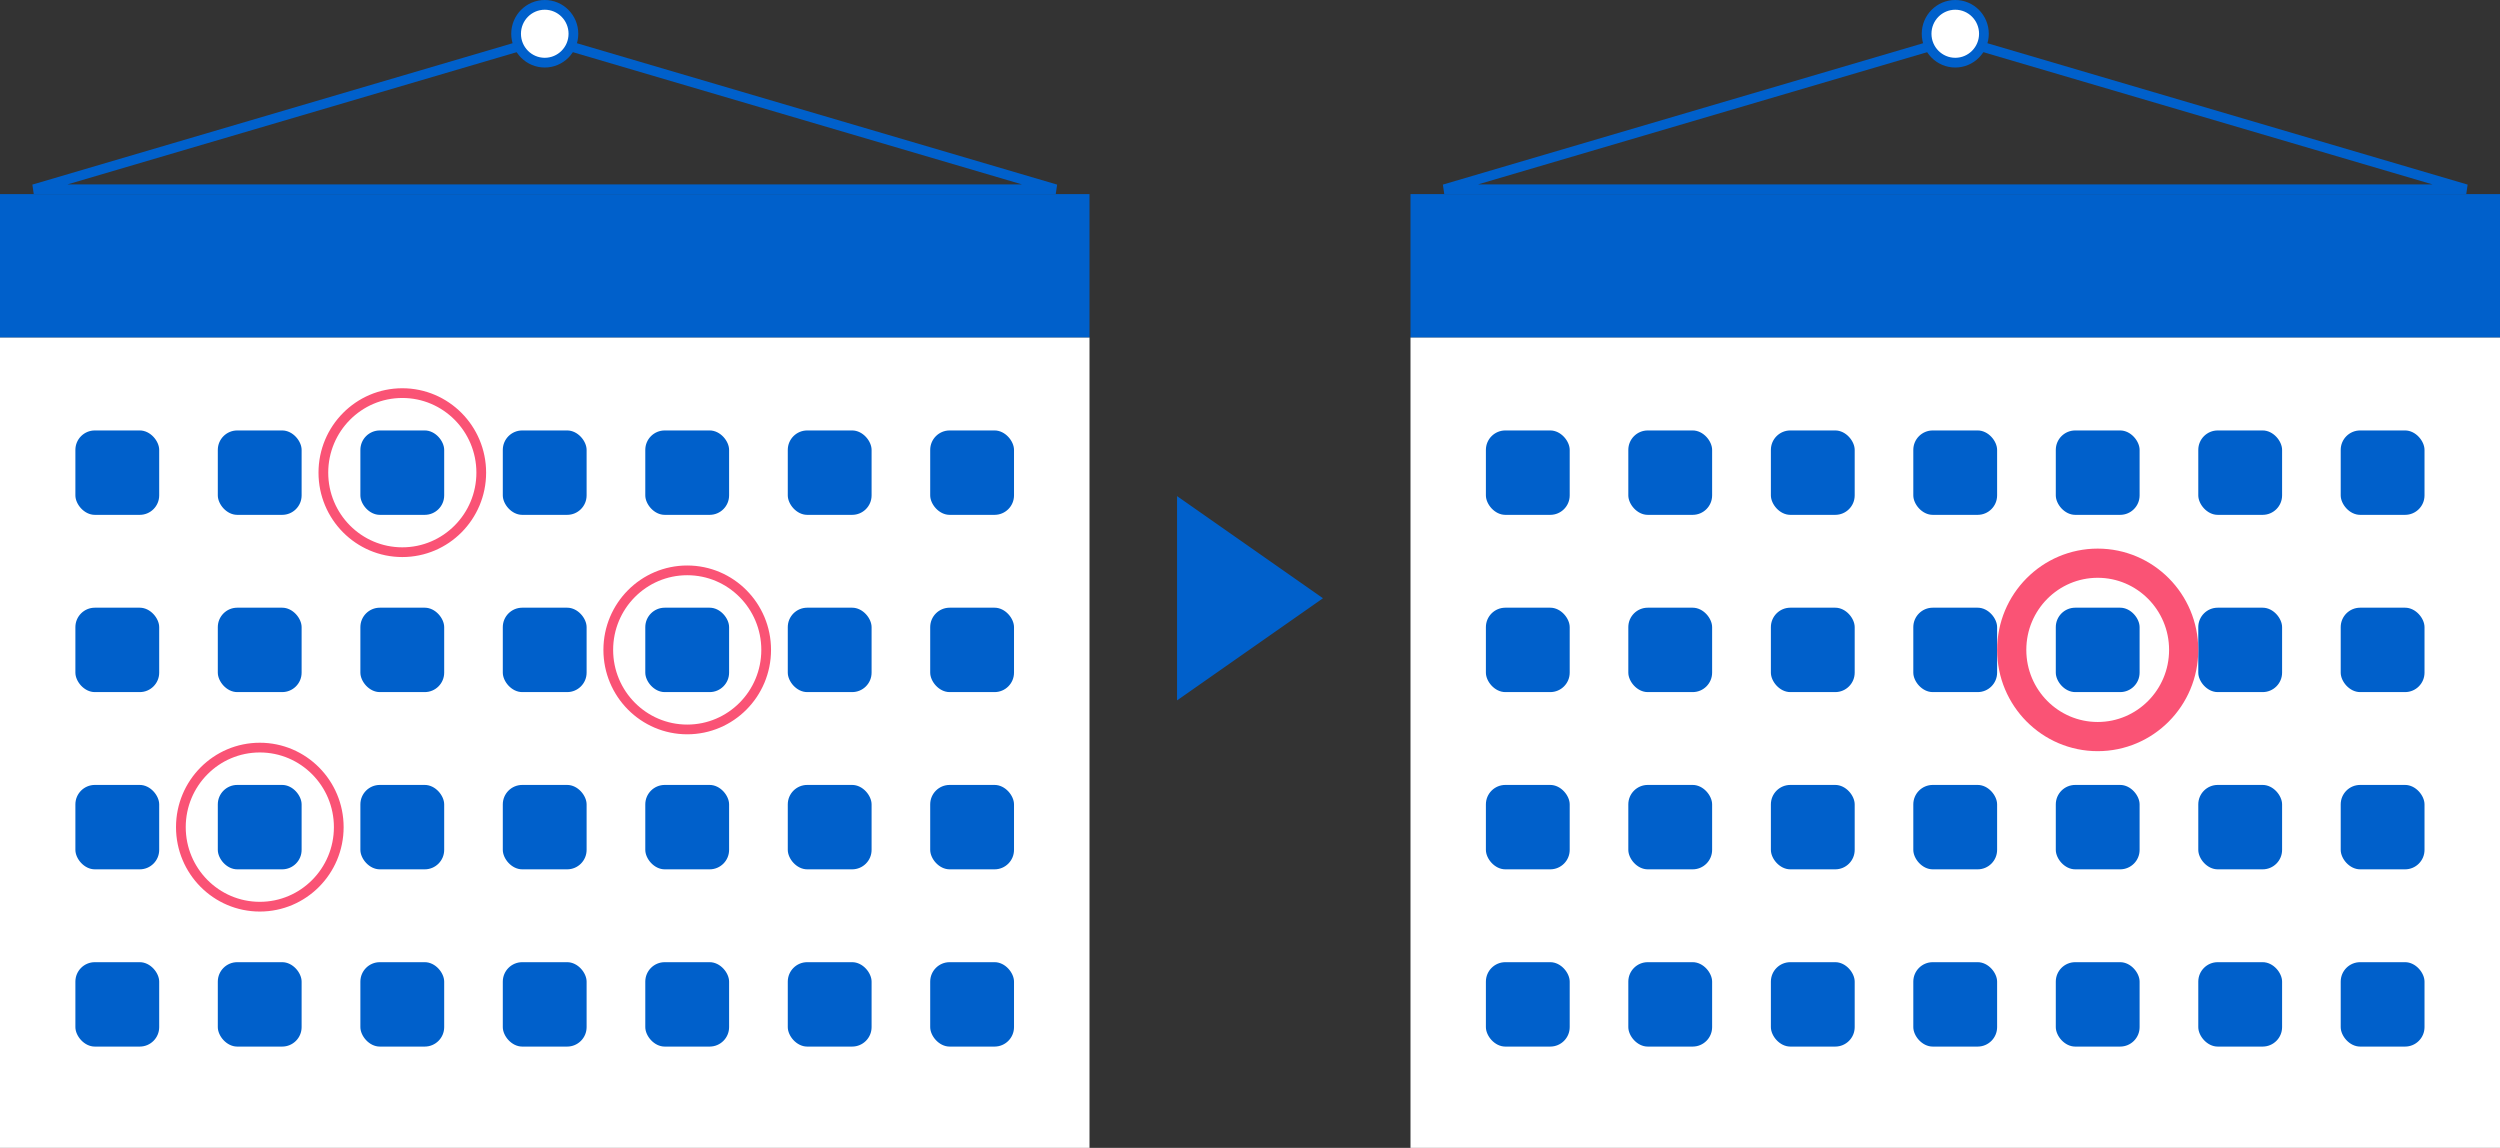 <svg width="257" height="118" viewBox="0 0 257 118" fill="none" xmlns="http://www.w3.org/2000/svg">
<rect x="0" y="0" width="257" height="118" fill="#333333" stroke="none"/>
<path d="M121 51L136 61.5L121 72V51Z" fill="#0060CB"/>
<rect x="1" y="20.955" width="110" height="12.75" fill="#0060CB" stroke="#0060CB" stroke-width="2"/>
<rect y="34.705" width="112" height="83.294" fill="white"/>
<rect x="7.75" y="44.25" width="8.615" height="8.676" rx="2" fill="#0060CB"/>
<rect x="7.75" y="62.471" width="8.615" height="8.676" rx="2" fill="#0060CB"/>
<rect x="7.75" y="80.691" width="8.615" height="8.676" rx="2" fill="#0060CB"/>
<rect x="7.75" y="98.912" width="8.615" height="8.676" rx="2" fill="#0060CB"/>
<rect x="22.391" y="44.25" width="8.615" height="8.676" rx="2" fill="#0060CB"/>
<rect x="22.391" y="62.471" width="8.615" height="8.676" rx="2" fill="#0060CB"/>
<rect x="22.391" y="80.691" width="8.615" height="8.676" rx="2" fill="#0060CB"/>
<rect x="22.391" y="98.912" width="8.615" height="8.676" rx="2" fill="#0060CB"/>
<rect x="37.047" y="44.25" width="8.615" height="8.676" rx="2" fill="#0060CB"/>
<rect x="37.047" y="62.471" width="8.615" height="8.676" rx="2" fill="#0060CB"/>
<rect x="37.047" y="80.691" width="8.615" height="8.676" rx="2" fill="#0060CB"/>
<rect x="37.047" y="98.912" width="8.615" height="8.676" rx="2" fill="#0060CB"/>
<rect x="51.688" y="44.25" width="8.615" height="8.676" rx="2" fill="#0060CB"/>
<rect x="51.688" y="62.471" width="8.615" height="8.676" rx="2" fill="#0060CB"/>
<rect x="51.688" y="80.691" width="8.615" height="8.676" rx="2" fill="#0060CB"/>
<rect x="51.688" y="98.912" width="8.615" height="8.676" rx="2" fill="#0060CB"/>
<rect x="66.336" y="44.25" width="8.615" height="8.676" rx="2" fill="#0060CB"/>
<rect x="66.336" y="62.471" width="8.615" height="8.676" rx="2" fill="#0060CB"/>
<rect x="66.336" y="80.691" width="8.615" height="8.676" rx="2" fill="#0060CB"/>
<rect x="66.336" y="98.912" width="8.615" height="8.676" rx="2" fill="#0060CB"/>
<rect x="80.984" y="44.25" width="8.615" height="8.676" rx="2" fill="#0060CB"/>
<rect x="80.984" y="62.471" width="8.615" height="8.676" rx="2" fill="#0060CB"/>
<rect x="80.984" y="80.691" width="8.615" height="8.676" rx="2" fill="#0060CB"/>
<rect x="80.984" y="98.912" width="8.615" height="8.676" rx="2" fill="#0060CB"/>
<rect x="95.625" y="44.25" width="8.615" height="8.676" rx="2" fill="#0060CB"/>
<rect x="95.625" y="62.471" width="8.615" height="8.676" rx="2" fill="#0060CB"/>
<rect x="95.625" y="80.691" width="8.615" height="8.676" rx="2" fill="#0060CB"/>
<rect x="95.625" y="98.912" width="8.615" height="8.676" rx="2" fill="#0060CB"/>
<path d="M56 3.992L108.531 19.456H3.469L56 3.992Z" stroke="#0060CB"/>
<path d="M58.947 3.471C58.947 5.115 57.625 6.441 56.001 6.441C54.377 6.441 53.055 5.115 53.055 3.471C53.055 1.827 54.377 0.5 56.001 0.5C57.625 0.5 58.947 1.827 58.947 3.471Z" fill="white" stroke="#0060CB"/>
<path d="M49.473 48.589C49.473 53.108 45.836 56.765 41.358 56.765C36.879 56.765 33.242 53.108 33.242 48.589C33.242 44.069 36.879 40.412 41.358 40.412C45.836 40.412 49.473 44.069 49.473 48.589Z" stroke="#FA5375"/>
<path d="M78.762 66.809C78.762 71.328 75.125 74.986 70.647 74.986C66.168 74.986 62.531 71.328 62.531 66.809C62.531 62.29 66.168 58.633 70.647 58.633C75.125 58.633 78.762 62.29 78.762 66.809Z" stroke="#FA5375"/>
<path d="M34.825 85.03C34.825 89.549 31.188 93.207 26.709 93.207C22.23 93.207 18.594 89.549 18.594 85.03C18.594 80.511 22.23 76.853 26.709 76.853C31.188 76.853 34.825 80.511 34.825 85.03Z" stroke="#FA5375"/>
<rect x="145" y="19.955" width="112" height="14.75" fill="#0060CB"/>
<rect x="145" y="34.705" width="112" height="83.294" fill="white"/>
<rect x="152.75" y="44.25" width="8.615" height="8.676" rx="2" fill="#0060CB"/>
<rect x="152.75" y="62.471" width="8.615" height="8.676" rx="2" fill="#0060CB"/>
<rect x="152.75" y="80.691" width="8.615" height="8.676" rx="2" fill="#0060CB"/>
<rect x="152.75" y="98.912" width="8.615" height="8.676" rx="2" fill="#0060CB"/>
<rect x="167.391" y="44.25" width="8.615" height="8.676" rx="2" fill="#0060CB"/>
<rect x="167.391" y="62.471" width="8.615" height="8.676" rx="2" fill="#0060CB"/>
<rect x="167.391" y="80.691" width="8.615" height="8.676" rx="2" fill="#0060CB"/>
<rect x="167.391" y="98.912" width="8.615" height="8.676" rx="2" fill="#0060CB"/>
<rect x="182.047" y="44.25" width="8.615" height="8.676" rx="2" fill="#0060CB"/>
<rect x="182.047" y="62.471" width="8.615" height="8.676" rx="2" fill="#0060CB"/>
<rect x="182.047" y="80.691" width="8.615" height="8.676" rx="2" fill="#0060CB"/>
<rect x="182.047" y="98.912" width="8.615" height="8.676" rx="2" fill="#0060CB"/>
<rect x="196.688" y="44.25" width="8.615" height="8.676" rx="2" fill="#0060CB"/>
<rect x="196.688" y="62.471" width="8.615" height="8.676" rx="2" fill="#0060CB"/>
<rect x="196.688" y="80.691" width="8.615" height="8.676" rx="2" fill="#0060CB"/>
<rect x="196.688" y="98.912" width="8.615" height="8.676" rx="2" fill="#0060CB"/>
<rect x="211.336" y="44.25" width="8.615" height="8.676" rx="2" fill="#0060CB"/>
<rect x="211.336" y="62.471" width="8.615" height="8.676" rx="2" fill="#0060CB"/>
<rect x="211.336" y="80.691" width="8.615" height="8.676" rx="2" fill="#0060CB"/>
<rect x="211.336" y="98.912" width="8.615" height="8.676" rx="2" fill="#0060CB"/>
<rect x="225.984" y="44.25" width="8.615" height="8.676" rx="2" fill="#0060CB"/>
<rect x="225.984" y="62.471" width="8.615" height="8.676" rx="2" fill="#0060CB"/>
<rect x="225.984" y="80.691" width="8.615" height="8.676" rx="2" fill="#0060CB"/>
<rect x="225.984" y="98.912" width="8.615" height="8.676" rx="2" fill="#0060CB"/>
<rect x="240.625" y="44.25" width="8.615" height="8.676" rx="2" fill="#0060CB"/>
<rect x="240.625" y="62.471" width="8.615" height="8.676" rx="2" fill="#0060CB"/>
<rect x="240.625" y="80.691" width="8.615" height="8.676" rx="2" fill="#0060CB"/>
<rect x="240.625" y="98.912" width="8.615" height="8.676" rx="2" fill="#0060CB"/>
<path d="M201 3.992L253.531 19.456H148.469L201 3.992Z" stroke="#0060CB"/>
<path d="M203.947 3.471C203.947 5.115 202.625 6.441 201.001 6.441C199.377 6.441 198.055 5.115 198.055 3.471C198.055 1.827 199.377 0.5 201.001 0.5C202.625 0.5 203.947 1.827 203.947 3.471Z" fill="white" stroke="#0060CB"/>
<path d="M224.482 66.808C224.482 71.74 220.515 75.72 215.643 75.72C210.772 75.72 206.805 71.74 206.805 66.808C206.805 61.876 210.772 57.897 215.643 57.897C220.515 57.897 224.482 61.876 224.482 66.808Z" stroke="#FA5375" stroke-width="3"/>
</svg>
